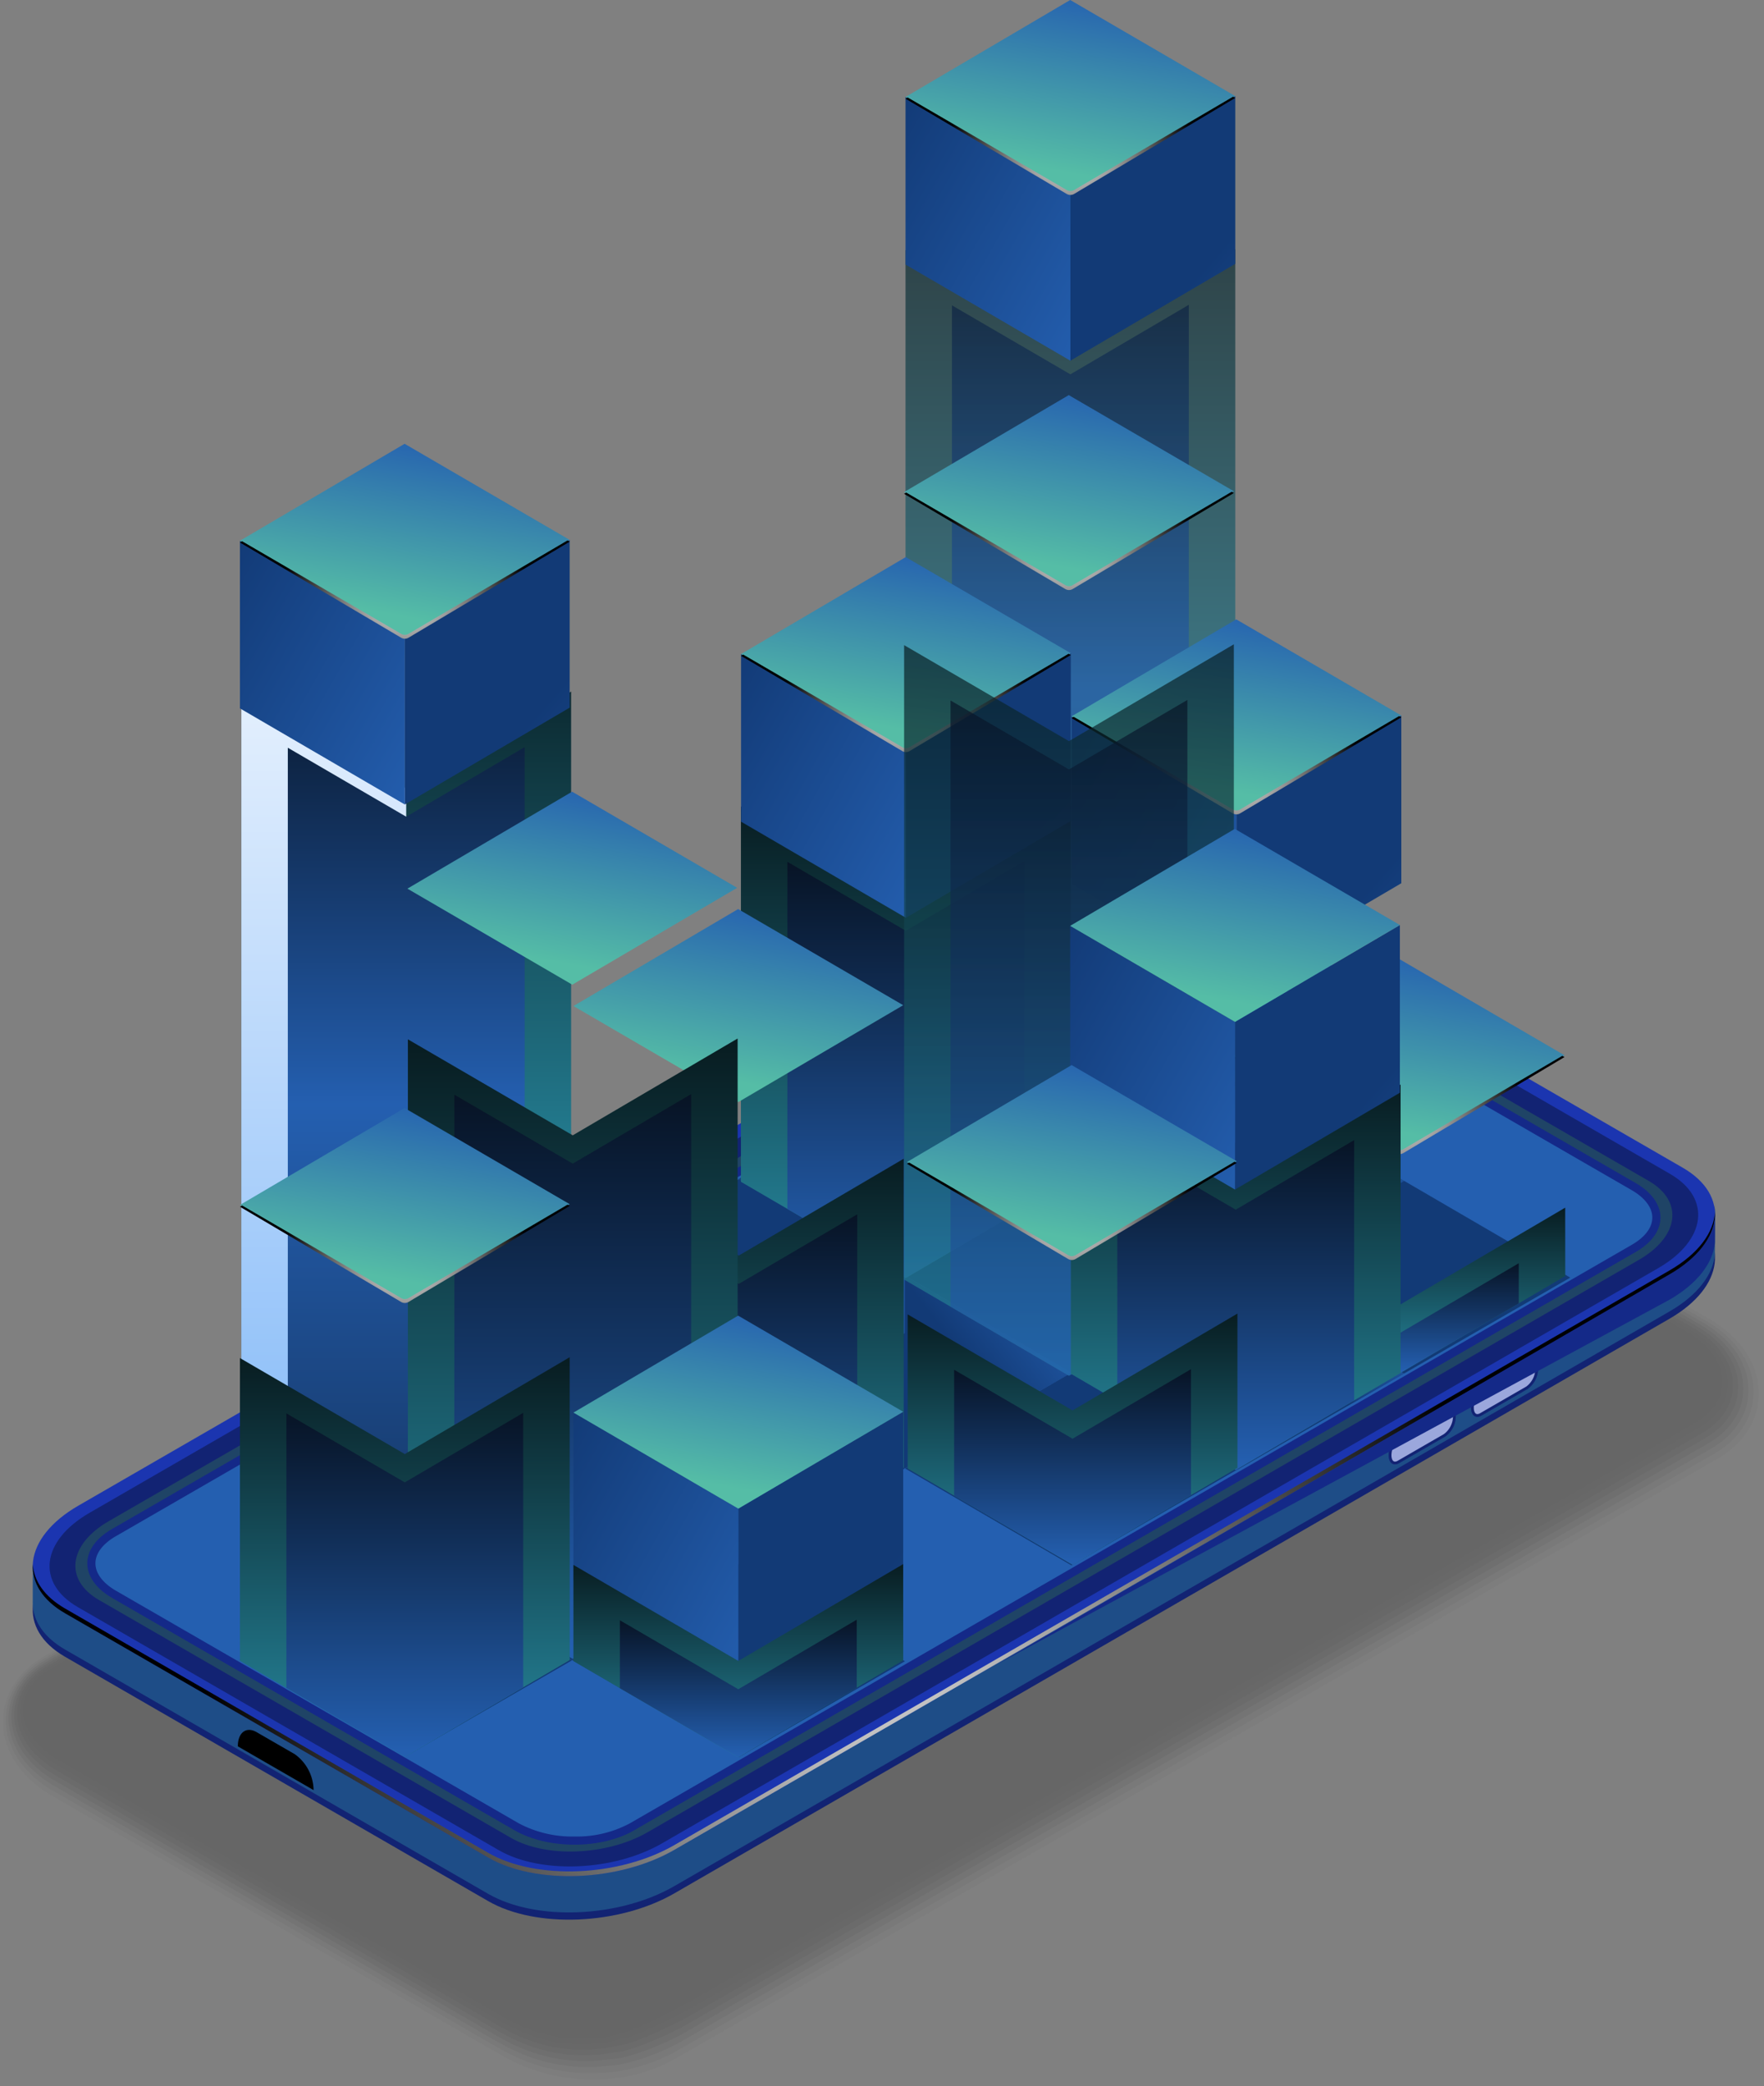 <?xml version="1.0" encoding="UTF-8"?> <svg xmlns="http://www.w3.org/2000/svg" xmlns:xlink="http://www.w3.org/1999/xlink" viewBox="0 0 281.372 332.71"><rect x="0" y="0" width="281.372" height="332.71" fill="#808080" stroke="none"/><defs><linearGradient id="linear-gradient" x1="22.676" y1="0.5" x2="23.676" y2="0.5" gradientUnits="objectBoundingBox"><stop offset="0" stop-color="#122373"></stop><stop offset="1" stop-color="#3b87ca"></stop></linearGradient><linearGradient id="linear-gradient-2" x1="22.808" y1="0.5" x2="23.808" y2="0.5" gradientUnits="objectBoundingBox"><stop offset="0.056" stop-color="#1e4d87"></stop><stop offset="0.217" stop-color="#205087"></stop><stop offset="0.356" stop-color="#275a88"></stop><stop offset="0.47" stop-color="#326a8a"></stop><stop offset="0.482" stop-color="#366d8d"></stop><stop offset="0.495" stop-color="#437997"></stop><stop offset="0.509" stop-color="#598ba9"></stop><stop offset="0.523" stop-color="#77a6c1"></stop><stop offset="0.53" stop-color="#89b5cf"></stop><stop offset="0.537" stop-color="#7facc7"></stop><stop offset="0.562" stop-color="#5d8fac"></stop><stop offset="0.586" stop-color="#457a99"></stop><stop offset="0.608" stop-color="#376e8e"></stop><stop offset="0.626" stop-color="#326a8a"></stop><stop offset="0.666" stop-color="#24537f"></stop><stop offset="0.72" stop-color="#153b73"></stop><stop offset="0.771" stop-color="#0c2d6c"></stop><stop offset="0.813" stop-color="#09286a"></stop><stop offset="1" stop-color="#09286a"></stop></linearGradient><linearGradient id="linear-gradient-3" x1="22.676" y1="0.5" x2="23.676" y2="0.5" gradientUnits="objectBoundingBox"><stop offset="0" stop-color="#1b35b0"></stop><stop offset="1" stop-color="#526ce7"></stop></linearGradient><radialGradient id="radial-gradient" cx="0.433" cy="0.549" r="0.963" gradientTransform="translate(0.303) scale(0.395 1)" gradientUnits="objectBoundingBox"><stop offset="0" stop-color="#fff"></stop><stop offset="1"></stop></radialGradient><linearGradient id="linear-gradient-4" x1="23.139" y1="0.5" x2="24.139" y2="0.5" gradientUnits="objectBoundingBox"><stop offset="0" stop-color="#122373"></stop><stop offset="1" stop-color="#3358bb"></stop></linearGradient><linearGradient id="linear-gradient-5" x1="0.554" y1="0.03" x2="0.366" y2="1.666" gradientUnits="objectBoundingBox"><stop offset="0.737" stop-color="#245fb0"></stop><stop offset="1" stop-color="#48a97d"></stop></linearGradient><linearGradient id="linear-gradient-6" x1="747.395" y1="-106.364" x2="748.606" y2="-106.364" gradientUnits="objectBoundingBox"><stop offset="0" stop-color="#142988"></stop><stop offset="1" stop-color="#3e8dd2"></stop></linearGradient><linearGradient id="linear-gradient-7" x1="747.395" y1="-106.364" x2="748.606" y2="-106.364" xlink:href="#linear-gradient"></linearGradient><linearGradient id="linear-gradient-8" x1="811.984" y1="-112.979" x2="811.439" y2="-111.765" gradientUnits="objectBoundingBox"><stop offset="0.056" stop-color="#919dcf"></stop><stop offset="0.268" stop-color="#939fd0"></stop><stop offset="0.373" stop-color="#9aa5d4"></stop><stop offset="0.454" stop-color="#a7b1dc"></stop><stop offset="0.495" stop-color="#b2bbe3"></stop><stop offset="0.508" stop-color="#b6bee4"></stop><stop offset="0.522" stop-color="#c3cae9"></stop><stop offset="0.537" stop-color="#d9ddf1"></stop><stop offset="0.552" stop-color="#f7f8fc"></stop><stop offset="0.556" stop-color="#fff"></stop><stop offset="0.564" stop-color="#edeff9"></stop><stop offset="0.577" stop-color="#d5daf2"></stop><stop offset="0.59" stop-color="#c7cded"></stop><stop offset="0.601" stop-color="#c2c9ec"></stop><stop offset="0.646" stop-color="#abc0e4"></stop><stop offset="0.708" stop-color="#93b8dc"></stop><stop offset="0.765" stop-color="#85b2d7"></stop><stop offset="0.813" stop-color="#80b1d6"></stop><stop offset="1" stop-color="#9ba7dc"></stop></linearGradient><linearGradient id="linear-gradient-9" x1="749.982" y1="-107.199" x2="751.192" y2="-107.199" xlink:href="#linear-gradient-6"></linearGradient><linearGradient id="linear-gradient-10" x1="749.982" y1="-107.199" x2="751.192" y2="-107.199" xlink:href="#linear-gradient"></linearGradient><linearGradient id="linear-gradient-11" x1="814.449" y1="-113.133" x2="813.904" y2="-111.918" xlink:href="#linear-gradient-8"></linearGradient><linearGradient id="linear-gradient-12" x1="144.833" y1="261.589" x2="144.275" y2="263.423" gradientUnits="objectBoundingBox"><stop offset="0" stop-color="#123a76"></stop><stop offset="1" stop-color="#245fb0"></stop></linearGradient><linearGradient id="linear-gradient-13" x1="-0.309" y1="0.917" x2="1.59" y2="0.09" xlink:href="#linear-gradient-12"></linearGradient><linearGradient id="linear-gradient-14" x1="0.286" y1="0.538" x2="1.002" y2="0.123" xlink:href="#linear-gradient-12"></linearGradient><linearGradient id="linear-gradient-15" x1="145.835" y1="262.595" x2="145.277" y2="264.429" xlink:href="#linear-gradient-12"></linearGradient><linearGradient id="linear-gradient-18" x1="146.833" y1="263.598" x2="146.276" y2="265.432" xlink:href="#linear-gradient-12"></linearGradient><linearGradient id="linear-gradient-21" x1="143.833" y1="262.584" x2="143.275" y2="264.418" xlink:href="#linear-gradient-12"></linearGradient><linearGradient id="linear-gradient-24" x1="144.834" y1="263.59" x2="144.277" y2="265.424" xlink:href="#linear-gradient-12"></linearGradient><linearGradient id="linear-gradient-27" x1="145.833" y1="264.593" x2="145.275" y2="266.427" xlink:href="#linear-gradient-12"></linearGradient><linearGradient id="linear-gradient-30" x1="142.832" y1="263.58" x2="142.274" y2="265.414" xlink:href="#linear-gradient-12"></linearGradient><linearGradient id="linear-gradient-33" x1="143.834" y1="264.586" x2="143.276" y2="266.42" xlink:href="#linear-gradient-12"></linearGradient><linearGradient id="linear-gradient-36" x1="144.832" y1="265.589" x2="144.275" y2="267.423" xlink:href="#linear-gradient-12"></linearGradient><linearGradient id="linear-gradient-39" x1="141.831" y1="264.576" x2="141.274" y2="266.41" xlink:href="#linear-gradient-12"></linearGradient><linearGradient id="linear-gradient-42" x1="142.833" y1="265.582" x2="142.276" y2="267.416" xlink:href="#linear-gradient-12"></linearGradient><linearGradient id="linear-gradient-45" x1="143.832" y1="266.585" x2="143.274" y2="268.419" xlink:href="#linear-gradient-12"></linearGradient><linearGradient id="linear-gradient-48" x1="140.831" y1="265.571" x2="140.273" y2="267.405" xlink:href="#linear-gradient-12"></linearGradient><linearGradient id="linear-gradient-51" x1="141.833" y1="266.577" x2="141.275" y2="268.411" xlink:href="#linear-gradient-12"></linearGradient><linearGradient id="linear-gradient-54" x1="142.831" y1="267.58" x2="142.274" y2="269.414" xlink:href="#linear-gradient-12"></linearGradient><linearGradient id="linear-gradient-57" x1="139.83" y1="266.567" x2="139.273" y2="268.401" xlink:href="#linear-gradient-12"></linearGradient><linearGradient id="linear-gradient-60" x1="140.832" y1="267.573" x2="140.274" y2="269.407" xlink:href="#linear-gradient-12"></linearGradient><linearGradient id="linear-gradient-63" x1="141.831" y1="268.576" x2="141.273" y2="270.41" xlink:href="#linear-gradient-12"></linearGradient><linearGradient id="linear-gradient-66" x1="0.5" y1="0.981" x2="0.5" y2="-0.27" gradientUnits="objectBoundingBox"><stop offset="0" stop-color="#13424e"></stop><stop offset="0.308" stop-color="#26869c"></stop><stop offset="1"></stop></linearGradient><linearGradient id="linear-gradient-67" x1="0.5" y1="0.981" x2="0.5" y2="-0.27" gradientUnits="objectBoundingBox"><stop offset="0" stop-color="#163868"></stop><stop offset="0.434" stop-color="#245fb0"></stop><stop offset="0.61" stop-color="#184078"></stop><stop offset="1"></stop></linearGradient><linearGradient id="linear-gradient-68" x1="0.675" y1="0.745" x2="1.407" y2="1.77" xlink:href="#linear-gradient-12"></linearGradient><linearGradient id="linear-gradient-69" x1="-0.046" y1="0.006" x2="1.087" y2="1.031" xlink:href="#linear-gradient-12"></linearGradient><linearGradient id="linear-gradient-70" x1="0.951" y1="-0.969" x2="0.388" y2="0.864" gradientUnits="objectBoundingBox"><stop offset="0.515" stop-color="#245fb0"></stop><stop offset="1" stop-color="#55bda6"></stop></linearGradient><radialGradient id="radial-gradient-2" cx="0.5" cy="0.5" r="1.237" gradientTransform="translate(0.351) scale(0.298 1)" xlink:href="#radial-gradient"></radialGradient><linearGradient id="linear-gradient-71" x1="0.5" y1="0.981" x2="0.5" y2="-0.27" gradientUnits="objectBoundingBox"><stop offset="0" stop-color="#26869c"></stop><stop offset="0.399" stop-color="#164f5c"></stop><stop offset="1"></stop></linearGradient><linearGradient id="linear-gradient-72" x1="0.5" y1="0.981" x2="0.5" y2="-0.27" gradientUnits="objectBoundingBox"><stop offset="0" stop-color="#245fb0"></stop><stop offset="0.466" stop-color="#12315c"></stop><stop offset="1"></stop></linearGradient><radialGradient id="radial-gradient-3" cx="0.5" cy="0.5" r="1.237" gradientTransform="translate(0.351) scale(0.298 1)" xlink:href="#radial-gradient"></radialGradient><radialGradient id="radial-gradient-4" cx="0.5" cy="0.5" r="1.237" gradientTransform="translate(0.351) scale(0.298 1)" xlink:href="#radial-gradient"></radialGradient><radialGradient id="radial-gradient-6" cx="0.5" cy="0.5" r="1.237" gradientTransform="translate(0.351) scale(0.298 1)" xlink:href="#radial-gradient"></radialGradient><radialGradient id="radial-gradient-9" cx="0.5" cy="0.5" r="1.237" gradientTransform="translate(0.351) scale(0.298 1)" xlink:href="#radial-gradient"></radialGradient><linearGradient id="linear-gradient-105" x1="0.5" y1="0.981" x2="0.5" y2="-0.27" gradientUnits="objectBoundingBox"><stop offset="0" stop-color="#81b8f8"></stop><stop offset="1" stop-color="#fff"></stop></linearGradient></defs><g id="Grupo_304" data-name="Grupo 304" transform="translate(-332.83 -49.181)"><g id="Grupo_272" data-name="Grupo 272" transform="translate(332.83 193.484)"><g id="Grupo_271" data-name="Grupo 271" transform="translate(0 20.33)" opacity="0.2"><path id="Caminho_1" data-name="Caminho 1" d="M427.917,397.524a24.066,24.066,0,0,0,12.013-2.9l167.38-96.343c4.381-2.53,6.893-6.532,6.893-10.98,0-4.876-3.026-9.42-8.3-12.463l-72.2-41.685a29.585,29.585,0,0,0-14.589-3.708,24.066,24.066,0,0,0-12.013,2.9l-167.38,96.343c-4.381,2.529-6.892,6.531-6.892,10.979,0,4.875,3.026,9.419,8.3,12.464l72.2,41.685A29.587,29.587,0,0,0,427.917,397.524Z" transform="translate(-332.83 -229.448)" opacity="0"></path><path id="Caminho_2" data-name="Caminho 2" d="M507.28,232.668,339.9,329.013c-4.208,2.429-6.592,6.246-6.571,10.474.02,4.62,2.917,8.944,7.978,11.867l68.95,39.808c.11.064,3.482,1.992,3.611,2.031a28.781,28.781,0,0,0,14.682,3.29,25.783,25.783,0,0,0,11.844-3.164l166.457-95.813c4.208-2.429,6.592-6.247,6.572-10.474-.021-4.621-2.918-8.945-7.979-11.867l-71.766-41.434a29.989,29.989,0,0,0-5.317-2.365,31.026,31.026,0,0,0-9.128-1.492A23.562,23.562,0,0,0,507.28,232.668Z" transform="translate(-332.873 -229.485)" opacity="0.091"></path><path id="Caminho_3" data-name="Caminho 3" d="M507.457,232.993l-167.38,96.343c-4.036,2.331-6.292,5.962-6.25,9.969.041,4.365,2.809,8.471,7.658,11.27l69.275,40c.221.128,3.39,1.92,3.648,2a27.967,27.967,0,0,0,14.776,2.871c3.745,0,8.989-1.882,11.674-3.432l165.534-95.281c4.036-2.331,6.292-5.963,6.25-9.97-.041-4.366-2.809-8.471-7.658-11.269L533.649,234.3a34.4,34.4,0,0,0-5.26-2.4,30.884,30.884,0,0,0-9.041-1.6A23.05,23.05,0,0,0,507.457,232.993Z" transform="translate(-332.916 -229.521)" opacity="0.182"></path><path id="Caminho_4" data-name="Caminho 4" d="M507.635,233.318l-167.38,96.343c-3.863,2.231-5.99,5.677-5.93,9.464.062,4.111,2.7,8,7.337,10.673l69.6,40.183c.332.192,3.3,1.848,3.686,1.967a27.115,27.115,0,0,0,14.868,2.452c3.33,0,9.12-2.323,11.506-3.7l164.611-94.75c3.864-2.23,5.991-5.677,5.93-9.464-.062-4.111-2.7-8-7.337-10.672l-70.9-40.937a39.874,39.874,0,0,0-5.2-2.44,30.738,30.738,0,0,0-8.954-1.715A22.57,22.57,0,0,0,507.635,233.318Z" transform="translate(-332.96 -229.557)" opacity="0.273"></path><path id="Caminho_5" data-name="Caminho 5" d="M507.812,233.643l-167.38,96.343c-3.691,2.132-5.69,5.392-5.608,8.959.082,3.855,2.594,7.521,7.016,10.074l69.924,40.371c.443.256,3.207,1.776,3.723,1.935a26.261,26.261,0,0,0,14.961,2.033c2.913,0,9.249-2.763,11.337-3.968l163.687-94.218c3.692-2.132,5.691-5.393,5.609-8.96-.083-3.855-2.595-7.521-7.017-10.073l-70.472-40.688a47.6,47.6,0,0,0-5.146-2.478,30.566,30.566,0,0,0-8.867-1.826A22.093,22.093,0,0,0,507.812,233.643Z" transform="translate(-333.003 -229.593)" opacity="0.364"></path><path id="Caminho_6" data-name="Caminho 6" d="M507.989,233.967l-167.38,96.343c-3.519,2.032-5.389,5.108-5.288,8.454.1,3.6,2.486,7.046,6.7,9.477L412.266,388.8a39.907,39.907,0,0,0,3.76,1.9,25.411,25.411,0,0,0,15.055,1.614c2.5,0,9.378-3.2,11.168-4.236l162.765-93.688c3.519-2.032,5.39-5.108,5.288-8.454-.1-3.6-2.486-7.047-6.7-9.477l-70.041-40.438c-.9-.519-4.06-2.141-5.089-2.515a30.349,30.349,0,0,0-8.78-1.937A21.62,21.62,0,0,0,507.989,233.967Z" transform="translate(-333.046 -229.629)" opacity="0.455"></path><path id="Caminho_7" data-name="Caminho 7" d="M508.167,234.29l-167.38,96.344c-3.346,1.932-5.089,4.823-4.967,7.949.125,3.344,2.378,6.572,6.375,8.879l70.574,40.747a33.459,33.459,0,0,0,3.8,1.871,24.593,24.593,0,0,0,15.149,1.195c2.08,0,9.507-3.642,11-4.5l161.842-93.156c3.347-1.933,5.09-4.824,4.967-7.95-.124-3.344-2.378-6.572-6.375-8.879L533.538,236.6c-.749-.433-4.178-2.232-5.032-2.554A30.234,30.234,0,0,0,519.813,232,21.175,21.175,0,0,0,508.167,234.29Z" transform="translate(-333.089 -229.665)" opacity="0.545"></path><path id="Caminho_8" data-name="Caminho 8" d="M508.344,234.614l-167.38,96.343c-3.175,1.833-4.788,4.539-4.647,7.445.146,3.089,2.271,6.1,6.054,8.282l70.9,40.933a29.155,29.155,0,0,0,3.836,1.84,23.8,23.8,0,0,0,15.242.776c1.664,0,9.636-4.083,10.829-4.773L604.1,292.836c3.175-1.833,4.789-4.538,4.647-7.444-.145-3.09-2.27-6.1-6.054-8.282L533.51,237.17c-.6-.346-4.294-2.326-4.975-2.59a30.033,30.033,0,0,0-8.607-2.16A20.741,20.741,0,0,0,508.344,234.614Z" transform="translate(-333.132 -229.7)" opacity="0.636"></path><path id="Caminho_9" data-name="Caminho 9" d="M508.521,234.938l-167.38,96.343c-3,1.733-4.488,4.254-4.325,6.939.166,2.835,2.163,5.623,5.733,7.684l71.224,41.121a25.833,25.833,0,0,0,3.872,1.808c5.01,1.849,11.013,2.024,15.336.357,1.249,0,9.765-4.524,10.66-5.04l160-92.093c3-1.733,4.489-4.254,4.325-6.94-.165-2.834-2.163-5.623-5.733-7.683l-68.747-39.691c-.448-.259-4.409-2.425-4.917-2.628a29.878,29.878,0,0,0-8.52-2.27A20.3,20.3,0,0,0,508.521,234.938Z" transform="translate(-333.174 -229.735)" opacity="0.727"></path><path id="Caminho_10" data-name="Caminho 10" d="M508.7,235.261,341.318,331.6c-2.829,1.634-4.187,3.969-4,6.434.187,2.579,2.055,5.148,5.412,7.087l71.549,41.308a23.2,23.2,0,0,0,3.91,1.776c5.119,1.781,11.223,1.813,15.428-.062.833,0,9.894-4.964,10.492-5.308l159.073-91.562c2.829-1.634,4.188-3.969,4-6.435-.187-2.578-2.055-5.148-5.412-7.086l-68.315-39.442c-.3-.173-4.523-2.526-4.86-2.665a29.741,29.741,0,0,0-8.433-2.383C515.919,232.87,511.7,233.526,508.7,235.261Z" transform="translate(-333.217 -229.769)" opacity="0.818"></path><path id="Caminho_11" data-name="Caminho 11" d="M508.875,235.584,341.5,331.928c-2.658,1.534-3.887,3.684-3.684,5.929.208,2.323,1.947,4.674,5.092,6.489l71.874,41.5a21.144,21.144,0,0,0,3.947,1.744c5.227,1.713,11.434,1.6,15.521-.481.416,0,10.024-5.4,10.322-5.576L602.717,290.5c2.658-1.534,3.887-3.685,3.684-5.93-.208-2.323-1.947-4.673-5.092-6.489l-67.884-39.192c-.15-.087-4.635-2.632-4.8-2.7a29.551,29.551,0,0,0-8.347-2.493C516.073,233.25,511.849,233.866,508.875,235.584Z" transform="translate(-333.26 -229.804)" opacity="0.909"></path><path id="Caminho_12" data-name="Caminho 12" d="M434.877,386.062l167.38-96.343c5.024-2.9,4.394-7.967-1.407-11.315l-72.2-41.684c-5.8-3.349-14.576-3.713-19.6-.813L341.672,332.25c-5.024,2.9-4.394,7.967,1.407,11.316l72.2,41.684C421.079,388.6,429.853,388.962,434.877,386.062Z" transform="translate(-333.303 -229.838)"></path></g><path id="Caminho_13" data-name="Caminho 13" d="M411.186,366.743l-67.5-38.97c-7.614-4.4-6.66-12.074,2.133-17.15l158.72-91.637c8.791-5.076,22.091-5.627,29.705-1.231l67.5,38.97c7.613,4.4,6.659,12.074-2.133,17.15L440.892,365.512C432.1,370.588,418.8,371.14,411.186,366.743Z" transform="translate(-333.326 -207.846)" fill="url(#linear-gradient)"></path><path id="Caminho_14" data-name="Caminho 14" d="M411.186,365.477l-67.5-38.971c-3.4-1.964-5.093-4.583-5.14-7.333,0-.242.005-5.534.027-5.779.28-3.184,2.729-1.43,7.246-4.038l158.72-91.637c8.791-5.076,22.091-5.628,29.705-1.231l67.5,38.97c3.4,1.963,5.091-1.492,5.139,1.256,0,.239,0,6.551-.025,6.792-.274,3.188-2.722,6.49-7.248,9.1L440.892,364.245C432.1,369.321,418.8,369.873,411.186,365.477Z" transform="translate(-333.326 -207.736)" fill="url(#linear-gradient-2)"></path><path id="Caminho_15" data-name="Caminho 15" d="M411.186,359.144l-67.5-38.97c-7.614-4.4-6.66-12.074,2.133-17.15l158.72-91.637c8.791-5.076,22.091-5.628,29.705-1.231l67.5,38.97c7.613,4.4,6.659,12.074-2.133,17.15L440.892,357.913C432.1,362.988,418.8,363.54,411.186,359.144Z" transform="translate(-333.326 -207.187)" fill="url(#linear-gradient-3)"></path><path id="Caminho_16" data-name="Caminho 16" d="M343.688,324.068l67.5,38.971c7.615,4.4,20.914,3.844,29.705-1.232l158.72-91.636c4.628-2.672,7.082-6.065,7.26-9.321.192,3.481-2.27,7.2-7.26,10.08l-158.72,91.637c-8.791,5.075-22.09,5.627-29.705,1.231l-67.5-38.97c-3.607-2.082-5.287-4.9-5.127-7.831C338.707,319.651,340.395,322.166,343.688,324.068Z" transform="translate(-333.326 -211.841)" fill="url(#radial-gradient)" style="mix-blend-mode: color-dodge;isolation: isolate"></path><path id="Caminho_17" data-name="Caminho 17" d="M347.86,304.311l158.911-91.748c7.707-4.449,19.366-4.934,26.04-1.079l67.141,38.764c6.674,3.853,5.838,10.585-1.87,15.034L439.171,357.03c-7.707,4.449-19.366,4.933-26.04,1.08l-67.141-38.764C339.315,315.492,340.152,308.761,347.86,304.311Z" transform="translate(-333.58 -207.334)" fill="url(#linear-gradient-4)"></path><path id="Caminho_18" data-name="Caminho 18" d="M351.33,305.86l158.123-91.292c6.451-3.724,16.21-4.129,21.8-.9L596.958,251.6c5.587,3.226,4.887,8.86-1.565,12.585L437.271,355.477c-6.451,3.725-16.21,4.13-21.8.9l-65.708-37.937C344.178,315.218,344.88,309.584,351.33,305.86Z" transform="translate(-333.972 -207.56)" fill="#1f4466"></path><path id="Caminho_19" data-name="Caminho 19" d="M530.856,214.978c-5.265-3.039-13.776-3.055-19.008-.034l-159.866,92.3c-5.232,3.021-5.206,7.934.059,10.975l64.187,37.058c5.266,3.04,13.776,3.055,19.009.035l159.865-92.3c5.233-3.022,5.207-7.935-.059-10.975Z" transform="translate(-334.152 -207.664)" fill="#142988"></path><path id="Caminho_20" data-name="Caminho 20" d="M425.91,356.388a17.911,17.911,0,0,0,8.8-2.081l159.866-92.3c2.1-1.213,3.257-2.75,3.257-4.329,0-1.6-1.178-3.158-3.316-4.392l-64.188-37.058a18.111,18.111,0,0,0-8.908-2.117,17.9,17.9,0,0,0-8.8,2.082l-159.865,92.3c-2.1,1.213-3.257,2.75-3.257,4.328,0,1.6,1.177,3.158,3.316,4.393L417,354.272A18.12,18.12,0,0,0,425.91,356.388Z" transform="translate(-334.276 -207.788)" fill="url(#linear-gradient-5)"></path><path id="Caminho_21" data-name="Caminho 21" d="M591.42,295.543l7.358-4.249a3.982,3.982,0,0,0,1.662-3.177h0c0-1.224-.744-1.786-1.662-1.257l-7.358,4.248a3.984,3.984,0,0,0-1.662,3.177h0C589.758,295.51,590.5,296.072,591.42,295.543Z" transform="translate(-355.112 -214.079)" fill="url(#linear-gradient-6)"></path><path id="Caminho_22" data-name="Caminho 22" d="M591.42,295.543l7.358-4.249a3.982,3.982,0,0,0,1.662-3.177h0c0-1.224-.744-1.786-1.662-1.257l-7.358,4.248a3.984,3.984,0,0,0-1.662,3.177h0C589.758,295.51,590.5,296.072,591.42,295.543Z" transform="translate(-355.112 -214.079)" fill="url(#linear-gradient-7)"></path><path id="Caminho_23" data-name="Caminho 23" d="M590.8,295.349a.927.927,0,0,0,.443-.142l7.358-4.247a3.567,3.567,0,0,0,1.445-2.8c0-.472-.149-1.024-.568-1.024a.929.929,0,0,0-.444.142l-7.357,4.249a3.565,3.565,0,0,0-1.446,2.8C590.233,294.8,590.382,295.349,590.8,295.349Z" transform="translate(-355.153 -214.12)" fill="url(#linear-gradient-8)"></path><path id="Caminho_24" data-name="Caminho 24" d="M577.038,303.846,584.4,299.6a3.982,3.982,0,0,0,1.663-3.177h0c0-1.225-.744-1.787-1.663-1.257l-7.357,4.248a3.984,3.984,0,0,0-1.663,3.177h0C575.375,303.813,576.12,304.376,577.038,303.846Z" transform="translate(-353.864 -214.799)" fill="url(#linear-gradient-9)"></path><path id="Caminho_25" data-name="Caminho 25" d="M577.038,303.846,584.4,299.6a3.982,3.982,0,0,0,1.663-3.177h0c0-1.225-.744-1.787-1.663-1.257l-7.357,4.248a3.984,3.984,0,0,0-1.663,3.177h0C575.375,303.813,576.12,304.376,577.038,303.846Z" transform="translate(-353.864 -214.799)" fill="url(#linear-gradient-10)"></path><path id="Caminho_26" data-name="Caminho 26" d="M576.419,303.653a.923.923,0,0,0,.443-.142l7.358-4.248a3.567,3.567,0,0,0,1.447-2.8c0-.471-.15-1.023-.57-1.023a.924.924,0,0,0-.443.142l-7.358,4.248a3.566,3.566,0,0,0-1.445,2.8C575.851,303.1,576,303.653,576.419,303.653Z" transform="translate(-353.906 -214.841)" fill="url(#linear-gradient-11)"></path><path id="Caminho_27" data-name="Caminho 27" d="M506.988,332.781,614.22,270.6c4.524-2.612,6.974-5.913,7.247-9.1.01-.106.016-1.391.021-2.816,0,.026,0,6.624-.021,6.864-.273,3.189-2.722,6.491-7.247,9.1Z" transform="translate(-347.934 -211.653)" fill="#142988" style="mix-blend-mode: color-dodge;isolation: isolate"></path><path id="Caminho_28" data-name="Caminho 28" d="M374.373,353.906l12.081,6.975h0a7.179,7.179,0,0,0-3-5.726l-6.086-3.514c-1.656-.955-3,.058-3,2.266Z" transform="translate(-336.433 -219.683)"></path></g><g id="Grupo_291" data-name="Grupo 291" transform="translate(344.562 206.651)"><g id="Grupo_273" data-name="Grupo 273" transform="translate(53.046 107.348)" opacity="0"><path id="Caminho_29" data-name="Caminho 29" d="M456.793,354.578l-26.5-15.433L403.76,354.425l26.53,15.45Z" transform="translate(-403.759 -339.145)" fill="url(#linear-gradient-12)"></path><path id="Caminho_30" data-name="Caminho 30" d="M430.306,348.273v-9.119l-.015-.009L403.76,354.424l7.884,4.591Z" transform="translate(-403.76 -339.145)" fill="url(#linear-gradient-13)"></path><path id="Caminho_31" data-name="Caminho 31" d="M459.313,354.578l-26.5-15.433v9.127l18.629,10.849,7.872-4.543Z" transform="translate(-406.279 -339.145)" fill="url(#linear-gradient-14)"></path></g><g id="Grupo_274" data-name="Grupo 274" transform="translate(26.485 91.898)"><path id="Caminho_32" data-name="Caminho 32" d="M427.71,337.662l-26.5-15.433-26.532,15.279,26.53,15.45Z" transform="translate(-374.676 -322.229)" fill="url(#linear-gradient-15)"></path><path id="Caminho_33" data-name="Caminho 33" d="M401.223,331.356v-9.119l-.015-.009-26.532,15.279,7.884,4.591Z" transform="translate(-374.676 -322.229)" fill="url(#linear-gradient-13)"></path><path id="Caminho_34" data-name="Caminho 34" d="M430.229,337.662l-26.5-15.433v9.128L422.357,342.2l7.872-4.543Z" transform="translate(-377.196 -322.229)" fill="url(#linear-gradient-14)"></path></g><g id="Grupo_275" data-name="Grupo 275" transform="translate(0 76.487)" opacity="0"><path id="Caminho_35" data-name="Caminho 35" d="M398.71,320.787l-26.5-15.433-26.532,15.279,26.53,15.45Z" transform="translate(-345.676 -305.354)" fill="url(#linear-gradient-18)"></path><path id="Caminho_36" data-name="Caminho 36" d="M372.223,314.481v-9.119l-.015-.008-26.532,15.279,7.884,4.591Z" transform="translate(-345.676 -305.354)" fill="url(#linear-gradient-13)"></path><path id="Caminho_37" data-name="Caminho 37" d="M401.229,320.787l-26.5-15.433v9.127l18.629,10.849,7.872-4.543Z" transform="translate(-348.196 -305.354)" fill="url(#linear-gradient-14)"></path></g><g id="Grupo_276" data-name="Grupo 276" transform="translate(79.577 92.051)"><path id="Caminho_38" data-name="Caminho 38" d="M485.843,337.828l-26.5-15.433L432.81,337.675l26.53,15.45Z" transform="translate(-432.809 -322.395)" fill="url(#linear-gradient-21)"></path><path id="Caminho_39" data-name="Caminho 39" d="M459.356,331.523V322.4l-.015-.008L432.81,337.674l7.884,4.591Z" transform="translate(-432.81 -322.395)" fill="url(#linear-gradient-13)"></path><path id="Caminho_40" data-name="Caminho 40" d="M488.363,337.828l-26.5-15.433v9.127l18.629,10.849,7.872-4.543Z" transform="translate(-435.329 -322.395)" fill="url(#linear-gradient-14)"></path></g><g id="Grupo_277" data-name="Grupo 277" transform="translate(53.016 76.601)"><path id="Caminho_41" data-name="Caminho 41" d="M456.76,320.912l-26.5-15.433-26.532,15.279,26.53,15.45Z" transform="translate(-403.726 -305.479)" fill="url(#linear-gradient-24)"></path><path id="Caminho_42" data-name="Caminho 42" d="M430.273,314.606v-9.119l-.015-.008-26.532,15.279,7.884,4.591Z" transform="translate(-403.726 -305.479)" fill="url(#linear-gradient-13)"></path><path id="Caminho_43" data-name="Caminho 43" d="M459.279,320.912l-26.5-15.433v9.128l18.629,10.849,7.872-4.543Z" transform="translate(-406.246 -305.479)" fill="url(#linear-gradient-14)"></path></g><g id="Grupo_278" data-name="Grupo 278" transform="translate(26.531 61.19)"><path id="Caminho_44" data-name="Caminho 44" d="M427.76,304.037l-26.5-15.433-26.532,15.279,26.53,15.449Z" transform="translate(-374.726 -288.604)" fill="url(#linear-gradient-27)"></path><path id="Caminho_45" data-name="Caminho 45" d="M401.273,297.731v-9.119l-.015-.009-26.532,15.279,7.884,4.591Z" transform="translate(-374.726 -288.604)" fill="url(#linear-gradient-13)"></path><path id="Caminho_46" data-name="Caminho 46" d="M430.279,304.037l-26.5-15.433v9.127l18.629,10.849,7.872-4.543Z" transform="translate(-377.246 -288.604)" fill="url(#linear-gradient-14)"></path></g><g id="Grupo_279" data-name="Grupo 279" transform="translate(106.108 76.753)" opacity="0"><path id="Caminho_47" data-name="Caminho 47" d="M514.893,321.078l-26.5-15.433L461.86,320.925l26.53,15.45Z" transform="translate(-461.859 -305.645)" fill="url(#linear-gradient-30)"></path><path id="Caminho_48" data-name="Caminho 48" d="M488.406,314.773v-9.119l-.015-.009-26.532,15.279,7.884,4.591Z" transform="translate(-461.859 -305.645)" fill="url(#linear-gradient-13)"></path><path id="Caminho_49" data-name="Caminho 49" d="M517.413,321.078l-26.5-15.433v9.127l18.629,10.849,7.872-4.543Z" transform="translate(-464.379 -305.645)" fill="url(#linear-gradient-14)"></path></g><g id="Grupo_280" data-name="Grupo 280" transform="translate(79.546 61.304)"><path id="Caminho_50" data-name="Caminho 50" d="M485.81,304.162l-26.5-15.433-26.532,15.279,26.53,15.45Z" transform="translate(-432.776 -288.729)" fill="url(#linear-gradient-33)"></path><path id="Caminho_51" data-name="Caminho 51" d="M459.323,297.856v-9.119l-.015-.008-26.532,15.279,7.884,4.591Z" transform="translate(-432.776 -288.729)" fill="url(#linear-gradient-13)"></path><path id="Caminho_52" data-name="Caminho 52" d="M488.329,304.162l-26.5-15.433v9.127L480.457,308.7l7.872-4.543Z" transform="translate(-435.296 -288.729)" fill="url(#linear-gradient-14)"></path></g><g id="Grupo_281" data-name="Grupo 281" transform="translate(53.061 45.892)"><path id="Caminho_53" data-name="Caminho 53" d="M456.81,287.287l-26.5-15.433-26.532,15.279,26.53,15.449Z" transform="translate(-403.776 -271.854)" fill="url(#linear-gradient-36)"></path><path id="Caminho_54" data-name="Caminho 54" d="M430.323,280.981v-9.119l-.015-.008-26.532,15.279,7.884,4.591Z" transform="translate(-403.776 -271.854)" fill="url(#linear-gradient-13)"></path><path id="Caminho_55" data-name="Caminho 55" d="M459.329,287.287l-26.5-15.433v9.128l18.629,10.849,7.872-4.543Z" transform="translate(-406.296 -271.854)" fill="url(#linear-gradient-14)"></path></g><g id="Grupo_282" data-name="Grupo 282" transform="translate(132.638 61.456)"><path id="Caminho_56" data-name="Caminho 56" d="M543.943,304.328l-26.5-15.433L490.91,304.175l26.53,15.45Z" transform="translate(-490.91 -288.895)" fill="url(#linear-gradient-39)"></path><path id="Caminho_57" data-name="Caminho 57" d="M517.456,298.023V288.9l-.015-.008L490.91,304.174l7.884,4.591Z" transform="translate(-490.91 -288.895)" fill="url(#linear-gradient-13)"></path><path id="Caminho_58" data-name="Caminho 58" d="M546.463,304.328l-26.5-15.433v9.127l18.629,10.849,7.872-4.543Z" transform="translate(-493.429 -288.895)" fill="url(#linear-gradient-14)"></path></g><g id="Grupo_283" data-name="Grupo 283" transform="translate(106.077 46.006)"><path id="Caminho_59" data-name="Caminho 59" d="M514.86,287.412l-26.5-15.433-26.532,15.279,26.53,15.45Z" transform="translate(-461.826 -271.979)" fill="url(#linear-gradient-42)"></path><path id="Caminho_60" data-name="Caminho 60" d="M488.373,281.106v-9.119l-.015-.009-26.532,15.279,7.884,4.591Z" transform="translate(-461.826 -271.979)" fill="url(#linear-gradient-13)"></path><path id="Caminho_61" data-name="Caminho 61" d="M517.379,287.412l-26.5-15.433v9.128l18.629,10.849,7.872-4.543Z" transform="translate(-464.346 -271.979)" fill="url(#linear-gradient-14)"></path></g><g id="Grupo_284" data-name="Grupo 284" transform="translate(79.592 30.595)"><path id="Caminho_62" data-name="Caminho 62" d="M485.86,270.537l-26.5-15.433-26.532,15.279,26.53,15.45Z" transform="translate(-432.826 -255.104)" fill="url(#linear-gradient-45)"></path><path id="Caminho_63" data-name="Caminho 63" d="M459.373,264.231v-9.119l-.015-.009-26.532,15.279,7.884,4.591Z" transform="translate(-432.826 -255.104)" fill="url(#linear-gradient-13)"></path><path id="Caminho_64" data-name="Caminho 64" d="M488.379,270.537l-26.5-15.433v9.128l18.629,10.849,7.872-4.543Z" transform="translate(-435.346 -255.104)" fill="url(#linear-gradient-14)"></path></g><g id="Grupo_285" data-name="Grupo 285" transform="translate(159.169 46.159)"><path id="Caminho_65" data-name="Caminho 65" d="M572.993,287.578l-26.5-15.433L519.96,287.425l26.53,15.45Z" transform="translate(-519.96 -272.145)" fill="url(#linear-gradient-48)"></path><path id="Caminho_66" data-name="Caminho 66" d="M546.506,281.273v-9.119l-.015-.009-26.532,15.279,7.885,4.591Z" transform="translate(-519.959 -272.145)" fill="url(#linear-gradient-13)"></path><path id="Caminho_67" data-name="Caminho 67" d="M575.513,287.578l-26.5-15.433v9.127l18.63,10.849,7.872-4.543Z" transform="translate(-522.479 -272.145)" fill="url(#linear-gradient-14)"></path></g><g id="Grupo_286" data-name="Grupo 286" transform="translate(132.608 30.709)"><path id="Caminho_68" data-name="Caminho 68" d="M543.91,270.662l-26.5-15.433-26.532,15.279,26.53,15.45Z" transform="translate(-490.876 -255.229)" fill="url(#linear-gradient-51)"></path><path id="Caminho_69" data-name="Caminho 69" d="M517.423,264.356v-9.119l-.015-.009-26.532,15.279,7.884,4.591Z" transform="translate(-490.876 -255.229)" fill="url(#linear-gradient-13)"></path><path id="Caminho_70" data-name="Caminho 70" d="M546.429,270.662l-26.5-15.433v9.127L538.557,275.2l7.872-4.543Z" transform="translate(-493.396 -255.229)" fill="url(#linear-gradient-14)"></path></g><g id="Grupo_287" data-name="Grupo 287" transform="translate(106.123 15.297)"><path id="Caminho_71" data-name="Caminho 71" d="M514.91,253.787l-26.5-15.433-26.532,15.279,26.53,15.45Z" transform="translate(-461.876 -238.354)" fill="url(#linear-gradient-54)"></path><path id="Caminho_72" data-name="Caminho 72" d="M488.423,247.481v-9.119l-.015-.008-26.532,15.279,7.884,4.591Z" transform="translate(-461.876 -238.354)" fill="url(#linear-gradient-13)"></path><path id="Caminho_73" data-name="Caminho 73" d="M517.429,253.787l-26.5-15.433v9.127l18.629,10.849,7.872-4.543Z" transform="translate(-464.396 -238.354)" fill="url(#linear-gradient-14)"></path></g><g id="Grupo_288" data-name="Grupo 288" transform="translate(185.7 30.861)"><path id="Caminho_74" data-name="Caminho 74" d="M602.043,270.828l-26.5-15.433L549.01,270.675l26.53,15.45Z" transform="translate(-549.01 -255.395)" fill="url(#linear-gradient-57)"></path><path id="Caminho_75" data-name="Caminho 75" d="M575.556,264.523V255.4l-.015-.008-26.532,15.279,7.884,4.591Z" transform="translate(-549.009 -255.395)" fill="url(#linear-gradient-13)"></path><path id="Caminho_76" data-name="Caminho 76" d="M604.563,270.828l-26.5-15.433v9.127l18.629,10.849,7.872-4.543Z" transform="translate(-551.529 -255.395)" fill="url(#linear-gradient-14)"></path></g><g id="Grupo_289" data-name="Grupo 289" transform="translate(159.138 15.412)"><path id="Caminho_77" data-name="Caminho 77" d="M572.96,253.912l-26.5-15.433-26.532,15.279,26.53,15.45Z" transform="translate(-519.926 -238.479)" fill="url(#linear-gradient-60)"></path><path id="Caminho_78" data-name="Caminho 78" d="M546.473,247.606v-9.119l-.015-.009-26.532,15.279,7.884,4.591Z" transform="translate(-519.926 -238.479)" fill="url(#linear-gradient-13)"></path><path id="Caminho_79" data-name="Caminho 79" d="M575.479,253.912l-26.5-15.433v9.128l18.629,10.849,7.872-4.543Z" transform="translate(-522.446 -238.479)" fill="url(#linear-gradient-14)"></path></g><g id="Grupo_290" data-name="Grupo 290" transform="translate(132.653)"><path id="Caminho_80" data-name="Caminho 80" d="M543.96,237.037l-26.5-15.433-26.532,15.279,26.53,15.45Z" transform="translate(-490.926 -221.604)" fill="url(#linear-gradient-63)"></path><path id="Caminho_81" data-name="Caminho 81" d="M517.473,230.731v-9.119l-.015-.008-26.532,15.279,7.884,4.591Z" transform="translate(-490.926 -221.604)" fill="url(#linear-gradient-13)"></path><path id="Caminho_82" data-name="Caminho 82" d="M546.479,237.037l-26.5-15.433v9.127l18.629,10.849,7.872-4.543Z" transform="translate(-493.446 -221.604)" fill="url(#linear-gradient-14)"></path></g></g><g id="Grupo_292" data-name="Grupo 292" transform="translate(477.269 49.181)"><path id="Caminho_83" data-name="Caminho 83" d="M543.582,92.7l-26.3,15.444L490.985,92.835V226.823l26.287,15.324v.009l.007,0,.007,0v-.009l26.3-15.44Z" transform="translate(-490.985 -52.955)" opacity="0.7" fill="url(#linear-gradient-66)" style="mix-blend-mode: screen;isolation: isolate"></path><path id="Caminho_84" data-name="Caminho 84" d="M536.876,102.411,517.984,113.5l-18.886-11v129.48l18.881,11.007V243l.005,0,.005,0v-.006l18.887-11.09Z" transform="translate(-491.689 -53.797)" opacity="0.7" fill="url(#linear-gradient-67)" style="mix-blend-mode: screen;isolation: isolate"></path><path id="Caminho_85" data-name="Caminho 85" d="M519.768,81.417v26.75l26.31-15.448V65.97Z" transform="translate(-493.481 -50.637)" fill="url(#linear-gradient-68)"></path><path id="Caminho_86" data-name="Caminho 86" d="M517.286,81.43v26.75l-26.3-15.333V66.114Z" transform="translate(-490.985 -50.649)" fill="url(#linear-gradient-69)"></path><path id="Caminho_87" data-name="Caminho 87" d="M490.985,64.645l26.3,15.316,26.3-15.448L517.252,49.181Z" transform="translate(-490.985 -49.181)" fill="url(#linear-gradient-70)"></path><path id="Caminho_88" data-name="Caminho 88" d="M517.869,80.961a1.156,1.156,0,0,1-1.166,0L491.333,66.19l-.348.2L516.7,81.584a1.156,1.156,0,0,0,1.166,0l25.712-15.319-.348-.2Z" transform="translate(-490.985 -50.645)" fill="url(#radial-gradient-2)" style="mix-blend-mode: color-dodge;isolation: isolate"></path></g><g id="Grupo_293" data-name="Grupo 293" transform="translate(529.783 202.155)"><path id="Caminho_89" data-name="Caminho 89" d="M601.207,260.079l-26.3,15.444L548.61,260.21V271.1L574.9,286.426v.008l.007,0,.007,0v-.008l26.3-15.44Z" transform="translate(-548.496 -220.445)" fill="url(#linear-gradient-71)" style="mix-blend-mode: screen;isolation: isolate"></path><path id="Caminho_90" data-name="Caminho 90" d="M594.5,269.786l-18.892,11.093-18.886-11v6.384L575.6,287.271v.006l.005,0,.005,0v-.006l18.887-11.09Z" transform="translate(-549.199 -221.286)" fill="url(#linear-gradient-72)" style="mix-blend-mode: screen;isolation: isolate"></path><path id="Caminho_91" data-name="Caminho 91" d="M577.268,248.917v26.75l26.31-15.448V233.47Z" transform="translate(-550.981 -218.137)" fill="url(#linear-gradient-68)"></path><path id="Caminho_92" data-name="Caminho 92" d="M574.787,248.93v26.75l-26.3-15.333V233.614Z" transform="translate(-548.485 -218.149)" fill="url(#linear-gradient-69)"></path><path id="Caminho_93" data-name="Caminho 93" d="M548.485,232.145l26.3,15.316,26.3-15.448-26.33-15.333Z" transform="translate(-548.485 -216.681)" fill="url(#linear-gradient-70)"></path><path id="Caminho_94" data-name="Caminho 94" d="M575.369,248.461a1.156,1.156,0,0,1-1.166,0l-25.37-14.774-.348.2L574.2,249.084a1.156,1.156,0,0,0,1.166,0l25.712-15.319-.348-.2Z" transform="translate(-548.485 -218.145)" fill="url(#radial-gradient-3)" style="mix-blend-mode: color-dodge;isolation: isolate"></path></g><g id="Grupo_294" data-name="Grupo 294" transform="translate(451.013 138.033)"><path id="Caminho_95" data-name="Caminho 95" d="M514.832,189.87l-26.3,15.444L462.235,190v59.867l26.287,15.324v.009l.007,0,.007,0v-.009l26.3-15.44Z" transform="translate(-462.235 -150.234)" fill="url(#linear-gradient-71)" style="mix-blend-mode: screen;isolation: isolate"></path><path id="Caminho_96" data-name="Caminho 96" d="M508.126,199.577,489.234,210.67l-18.886-11V255.03l18.881,11.007v.006l.005,0,.005,0v-.006l18.887-11.09Z" transform="translate(-462.939 -151.076)" fill="url(#linear-gradient-72)" style="mix-blend-mode: screen;isolation: isolate"></path><path id="Caminho_97" data-name="Caminho 97" d="M491.039,178.707v26.75l26.31-15.448v-26.75Z" transform="translate(-464.733 -147.926)" fill="url(#linear-gradient-68)"></path><path id="Caminho_98" data-name="Caminho 98" d="M488.558,178.719v26.75l-26.3-15.333V163.4Z" transform="translate(-462.237 -147.939)" fill="url(#linear-gradient-69)"></path><path id="Caminho_99" data-name="Caminho 99" d="M462.257,161.934l26.3,15.316,26.3-15.448L488.524,146.47Z" transform="translate(-462.237 -146.47)" fill="url(#linear-gradient-70)"></path><path id="Caminho_100" data-name="Caminho 100" d="M489.14,178.25a1.154,1.154,0,0,1-1.166,0L462.6,163.479l-.347.2,25.717,15.191a1.154,1.154,0,0,0,1.166,0l25.712-15.319-.348-.2Z" transform="translate(-462.237 -147.934)" fill="url(#radial-gradient-4)" style="mix-blend-mode: color-dodge;isolation: isolate"></path></g><g id="Grupo_295" data-name="Grupo 295" transform="translate(424.299 194.164)"><path id="Caminho_101" data-name="Caminho 101" d="M485.665,251.537l-26.3,15.444-26.294-15.312v49.2l26.286,15.324v.008l.007,0,.007,0v-.008l26.3-15.44Z" transform="translate(-432.992 -211.713)" fill="url(#linear-gradient-71)" style="mix-blend-mode: screen;isolation: isolate"></path><path id="Caminho_102" data-name="Caminho 102" d="M478.959,261.244l-18.892,11.093-18.886-11V306.03l18.881,11.007v.006l.005,0,.005,0v-.006l18.887-11.09Z" transform="translate(-433.696 -212.554)" fill="url(#linear-gradient-72)" style="mix-blend-mode: screen;isolation: isolate"></path><path id="Caminho_103" data-name="Caminho 103" d="M461.768,240.168v26.75l26.31-15.448V224.72Z" transform="translate(-435.481 -209.387)" fill="url(#linear-gradient-68)"></path><path id="Caminho_104" data-name="Caminho 104" d="M459.287,240.18v26.75l-26.3-15.333V224.864Z" transform="translate(-432.985 -209.399)" fill="url(#linear-gradient-69)"></path><path id="Caminho_105" data-name="Caminho 105" d="M432.985,223.4l26.3,15.316,26.3-15.448-26.33-15.333Z" transform="translate(-432.985 -207.931)" fill="url(#linear-gradient-70)"></path><path id="Caminho_106" data-name="Caminho 106" d="M459.869,239.711a1.156,1.156,0,0,1-1.166,0l-25.37-14.773-.348.2L458.7,240.334a1.156,1.156,0,0,0,1.166,0l25.712-15.319-.348-.2Z" transform="translate(-432.985 -209.395)" fill="url(#radial-gradient-3)" style="mix-blend-mode: color-dodge;isolation: isolate"></path></g><g id="Grupo_296" data-name="Grupo 296" transform="translate(503.754 147.967)"><path id="Caminho_107" data-name="Caminho 107" d="M548.768,189.584v26.75l26.31-15.448v-26.75Z" transform="translate(-522.481 -158.804)" fill="url(#linear-gradient-68)"></path><path id="Caminho_108" data-name="Caminho 108" d="M546.287,189.6v26.75l-26.3-15.333V174.28Z" transform="translate(-519.985 -158.816)" fill="url(#linear-gradient-69)"></path><path id="Caminho_109" data-name="Caminho 109" d="M519.985,172.812l26.3,15.316,26.3-15.448-26.33-15.333Z" transform="translate(-519.985 -157.348)" fill="url(#linear-gradient-70)"></path><path id="Caminho_110" data-name="Caminho 110" d="M546.869,189.128a1.156,1.156,0,0,1-1.166,0l-25.37-14.774-.348.2L545.7,189.751a1.156,1.156,0,0,0,1.166,0l25.712-15.32-.348-.2Z" transform="translate(-519.985 -158.811)" fill="url(#radial-gradient-6)" style="mix-blend-mode: color-dodge;isolation: isolate"></path></g><g id="Grupo_297" data-name="Grupo 297" transform="translate(477.041 112.197)"><path id="Caminho_111" data-name="Caminho 111" d="M543.332,161.7l-26.3,15.444-26.294-15.312V263.021l26.286,15.324v.009l.007,0,.007,0v-.009l26.3-15.44Z" transform="translate(-490.735 -121.955)" opacity="0.7" fill="url(#linear-gradient-71)" style="mix-blend-mode: screen;isolation: isolate"></path><path id="Caminho_112" data-name="Caminho 112" d="M536.626,171.411,517.734,182.5l-18.886-11v96.678l18.881,11.007v.006l.005,0,.005,0v-.006l18.887-11.09Z" transform="translate(-491.439 -122.797)" opacity="0.7" fill="url(#linear-gradient-72)" style="mix-blend-mode: screen;isolation: isolate"></path><path id="Caminho_113" data-name="Caminho 113" d="M519.518,150.417v26.75l26.31-15.448V134.97Z" transform="translate(-493.231 -119.637)" fill="url(#linear-gradient-68)"></path><path id="Caminho_114" data-name="Caminho 114" d="M517.036,150.43v26.75l-26.3-15.333V135.114Z" transform="translate(-490.735 -119.649)" fill="url(#linear-gradient-69)"></path><path id="Caminho_115" data-name="Caminho 115" d="M490.735,133.645l26.3,15.316,26.3-15.448L517,118.181Z" transform="translate(-490.735 -118.181)" fill="url(#linear-gradient-70)"></path><path id="Caminho_116" data-name="Caminho 116" d="M517.619,149.961a1.156,1.156,0,0,1-1.166,0l-25.37-14.773-.348.2,25.718,15.191a1.156,1.156,0,0,0,1.166,0l25.712-15.319-.348-.2Z" transform="translate(-490.735 -119.645)" fill="url(#radial-gradient-3)" style="mix-blend-mode: color-dodge;isolation: isolate"></path></g><g id="Grupo_298" data-name="Grupo 298" transform="translate(503.526 181.378)"><path id="Caminho_117" data-name="Caminho 117" d="M572.457,238.579l-26.3,15.444L519.86,238.71v46l26.286,15.324v.009l.007,0,.007,0v-.009l26.295-15.44Z" transform="translate(-519.746 -197.803)" fill="url(#linear-gradient-71)" style="mix-blend-mode: screen;isolation: isolate"></path><path id="Caminho_118" data-name="Caminho 118" d="M565.751,248.286l-18.892,11.093-18.886-11v41.495l18.881,11.007v.006l.005,0,.005,0v-.006l18.887-11.09Z" transform="translate(-520.449 -198.645)" fill="url(#linear-gradient-72)" style="mix-blend-mode: screen;isolation: isolate"></path><path id="Caminho_119" data-name="Caminho 119" d="M548.518,226.167v26.75l26.31-15.448V210.72Z" transform="translate(-522.231 -195.387)" fill="url(#linear-gradient-68)"></path><path id="Caminho_120" data-name="Caminho 120" d="M546.037,226.18v26.75l-26.3-15.333V210.864Z" transform="translate(-519.735 -195.4)" fill="url(#linear-gradient-69)"></path><path id="Caminho_121" data-name="Caminho 121" d="M519.735,209.4l26.3,15.316,26.3-15.448L546,193.931Z" transform="translate(-519.735 -193.931)" fill="url(#linear-gradient-70)"></path><path id="Caminho_122" data-name="Caminho 122" d="M546.619,225.711a1.156,1.156,0,0,1-1.166,0l-25.37-14.773-.348.2,25.718,15.191a1.156,1.156,0,0,0,1.166,0l25.712-15.319-.348-.2Z" transform="translate(-519.735 -195.395)" fill="url(#radial-gradient-3)" style="mix-blend-mode: color-dodge;isolation: isolate"></path></g><g id="Grupo_299" data-name="Grupo 299" transform="translate(477.498 219.05)"><path id="Caminho_123" data-name="Caminho 123" d="M543.957,278.579l-26.3,15.444L491.36,278.71V303.3l26.287,15.324v.008l.007,0,.007,0v-.008l26.3-15.44Z" transform="translate(-491.246 -238.945)" fill="url(#linear-gradient-71)" style="mix-blend-mode: screen;isolation: isolate"></path><path id="Caminho_124" data-name="Caminho 124" d="M537.251,288.286l-18.892,11.093-18.886-11v20.083l18.881,11.007v.006l.005,0,.005,0v-.006l18.887-11.09Z" transform="translate(-491.949 -239.786)" fill="url(#linear-gradient-72)" style="mix-blend-mode: screen;isolation: isolate"></path><path id="Caminho_125" data-name="Caminho 125" d="M520.018,267.418v26.75l26.31-15.448V251.97Z" transform="translate(-493.731 -236.637)" fill="url(#linear-gradient-68)"></path><path id="Caminho_126" data-name="Caminho 126" d="M517.537,267.43v26.75l-26.3-15.333V252.114Z" transform="translate(-491.235 -236.649)" fill="url(#linear-gradient-69)"></path><path id="Caminho_127" data-name="Caminho 127" d="M491.235,250.645l26.3,15.316,26.3-15.448L517.5,235.181Z" transform="translate(-491.235 -235.181)" fill="url(#linear-gradient-70)"></path><path id="Caminho_128" data-name="Caminho 128" d="M518.119,266.961a1.156,1.156,0,0,1-1.166,0l-25.37-14.774-.348.2,25.718,15.191a1.156,1.156,0,0,0,1.166,0l25.712-15.319-.348-.2Z" transform="translate(-491.235 -236.645)" fill="url(#radial-gradient-9)" style="mix-blend-mode: color-dodge;isolation: isolate"></path></g><g id="Grupo_300" data-name="Grupo 300" transform="translate(371.101 119.96)"><path id="Caminho_129" data-name="Caminho 129" d="M427.582,169.954l-26.3,15.444-26.294-15.312V293.424l26.287,15.324v.009l.007,0,.007,0v-.009l26.3-15.44Z" transform="translate(-374.757 -130.434)" fill="url(#linear-gradient-66)" style="mix-blend-mode: screen;isolation: isolate"></path><path id="Caminho_130" data-name="Caminho 130" d="M401.279,185.41,374.985,170.1V293.437l26.287,15.324v.008l.007,0,.007,0v-.008Z" transform="translate(-374.757 -130.446)" fill="url(#linear-gradient-105)" style="mix-blend-mode: multiply;isolation: isolate"></path><path id="Caminho_131" data-name="Caminho 131" d="M420.876,179.661l-18.892,11.093-18.886-11V298.586l18.881,11.007v.006l.005,0,.005,0v-.006l18.887-11.09Z" transform="translate(-375.46 -131.276)" fill="url(#linear-gradient-67)" style="mix-blend-mode: screen;isolation: isolate"></path><path id="Caminho_132" data-name="Caminho 132" d="M403.518,158.917v26.75l26.31-15.448V143.47Z" transform="translate(-377.231 -128.137)" fill="url(#linear-gradient-68)"></path><path id="Caminho_133" data-name="Caminho 133" d="M401.037,158.93v26.75l-26.3-15.333V143.614Z" transform="translate(-374.735 -128.149)" fill="url(#linear-gradient-69)"></path><path id="Caminho_134" data-name="Caminho 134" d="M374.735,142.145l26.3,15.316,26.3-15.448L401,126.681Z" transform="translate(-374.735 -126.681)" fill="url(#linear-gradient-70)"></path><path id="Caminho_135" data-name="Caminho 135" d="M401.619,158.461a1.156,1.156,0,0,1-1.166,0l-25.37-14.773-.348.2,25.718,15.191a1.156,1.156,0,0,0,1.166,0l25.712-15.319-.348-.2Z" transform="translate(-374.735 -128.145)" fill="url(#radial-gradient-3)" style="mix-blend-mode: color-dodge;isolation: isolate"></path></g><g id="Grupo_301" data-name="Grupo 301" transform="translate(397.814 175.442)"><path id="Caminho_136" data-name="Caminho 136" d="M456.665,230.537l-26.3,15.444-26.294-15.312v83.46l26.286,15.324v.009l.007,0,.007,0v-.009l26.3-15.44Z" transform="translate(-403.992 -191.169)" fill="url(#linear-gradient-71)" style="mix-blend-mode: screen;isolation: isolate"></path><path id="Caminho_137" data-name="Caminho 137" d="M449.959,240.244l-18.892,11.092-18.886-11V319.29L431.062,330.3v.006l.005,0,.005,0V330.3l18.887-11.09Z" transform="translate(-404.696 -192.011)" fill="url(#linear-gradient-72)" style="mix-blend-mode: screen;isolation: isolate"></path><path id="Caminho_138" data-name="Caminho 138" d="M432.768,219.667v26.75l26.31-15.448V204.22Z" transform="translate(-406.481 -188.887)" fill="url(#linear-gradient-68)"></path><path id="Caminho_139" data-name="Caminho 139" d="M430.287,219.68v26.75l-26.3-15.333V204.364Z" transform="translate(-403.985 -188.899)" fill="url(#linear-gradient-69)"></path><path id="Caminho_140" data-name="Caminho 140" d="M403.985,202.9l26.3,15.316,26.3-15.448-26.329-15.333Z" transform="translate(-403.985 -187.431)" fill="url(#linear-gradient-70)"></path><path id="Caminho_141" data-name="Caminho 141" d="M430.869,219.211a1.156,1.156,0,0,1-1.166,0l-25.37-14.773-.348.2L429.7,219.834a1.156,1.156,0,0,0,1.166,0l25.712-15.319-.348-.2Z" transform="translate(-403.985 -188.895)" fill="url(#radial-gradient-3)" style="mix-blend-mode: color-dodge;isolation: isolate"></path></g><g id="Grupo_302" data-name="Grupo 302" transform="translate(424.299 259.006)"><path id="Caminho_142" data-name="Caminho 142" d="M461.768,311.167v26.75l26.31-15.448V295.72Z" transform="translate(-435.481 -280.387)" fill="url(#linear-gradient-68)"></path><path id="Caminho_143" data-name="Caminho 143" d="M459.287,311.18v26.75l-26.3-15.333V295.864Z" transform="translate(-432.985 -280.4)" fill="url(#linear-gradient-69)"></path><path id="Caminho_144" data-name="Caminho 144" d="M432.985,294.4l26.3,15.316,26.3-15.448-26.33-15.333Z" transform="translate(-432.985 -278.931)" fill="url(#linear-gradient-70)"></path><path id="Caminho_145" data-name="Caminho 145" d="M459.869,310.711a1.156,1.156,0,0,1-1.166,0l-25.37-14.774-.348.2L458.7,311.334a1.156,1.156,0,0,0,1.166,0l25.712-15.319-.348-.2Z" transform="translate(-432.985 -280.395)" fill="url(#radial-gradient-9)" style="mix-blend-mode: color-dodge;isolation: isolate"></path><path id="Caminho_146" data-name="Caminho 146" d="M485.582,322.329l-26.3,15.444L432.985,322.46V337.8l26.287,15.324v.009l.007,0,.007,0v-.009l26.3-15.44Z" transform="translate(-432.985 -282.695)" fill="url(#linear-gradient-71)" style="mix-blend-mode: screen;isolation: isolate"></path><path id="Caminho_147" data-name="Caminho 147" d="M478.876,332.036l-18.892,11.093-18.886-11v10.83l18.881,11.007v.006l.005,0,.005,0v-.006l18.887-11.09Z" transform="translate(-433.689 -283.536)" fill="url(#linear-gradient-72)" style="mix-blend-mode: screen;isolation: isolate"></path></g><g id="Grupo_303" data-name="Grupo 303" transform="translate(371.101 225.9)"><path id="Caminho_148" data-name="Caminho 148" d="M427.332,286.2l-26.3,15.444-26.294-15.312v48.286l26.287,15.324v.009l.007,0,.007,0v-.009l26.3-15.44Z" transform="translate(-374.735 -246.455)" fill="url(#linear-gradient-71)" style="mix-blend-mode: screen;isolation: isolate"></path><path id="Caminho_149" data-name="Caminho 149" d="M420.626,295.911,401.734,307l-18.886-11v43.778l18.881,11.007v.006l.005,0,.005,0v-.006l18.887-11.09Z" transform="translate(-375.439 -247.297)" fill="url(#linear-gradient-72)" style="mix-blend-mode: screen;isolation: isolate"></path><path id="Caminho_150" data-name="Caminho 150" d="M403.518,274.917v26.75l26.31-15.448V259.47Z" transform="translate(-377.231 -244.137)" fill="url(#linear-gradient-68)"></path><path id="Caminho_151" data-name="Caminho 151" d="M401.037,274.93v26.75l-26.3-15.333V259.614Z" transform="translate(-374.735 -244.149)" fill="url(#linear-gradient-69)"></path><path id="Caminho_152" data-name="Caminho 152" d="M374.735,258.145l26.3,15.316,26.3-15.448L401,242.681Z" transform="translate(-374.735 -242.681)" fill="url(#linear-gradient-70)"></path><path id="Caminho_153" data-name="Caminho 153" d="M401.619,274.461a1.156,1.156,0,0,1-1.166,0l-25.37-14.774-.348.2,25.718,15.191a1.156,1.156,0,0,0,1.166,0l25.712-15.319-.348-.2Z" transform="translate(-374.735 -244.145)" fill="url(#radial-gradient-9)" style="mix-blend-mode: color-dodge;isolation: isolate"></path></g></g></svg> 